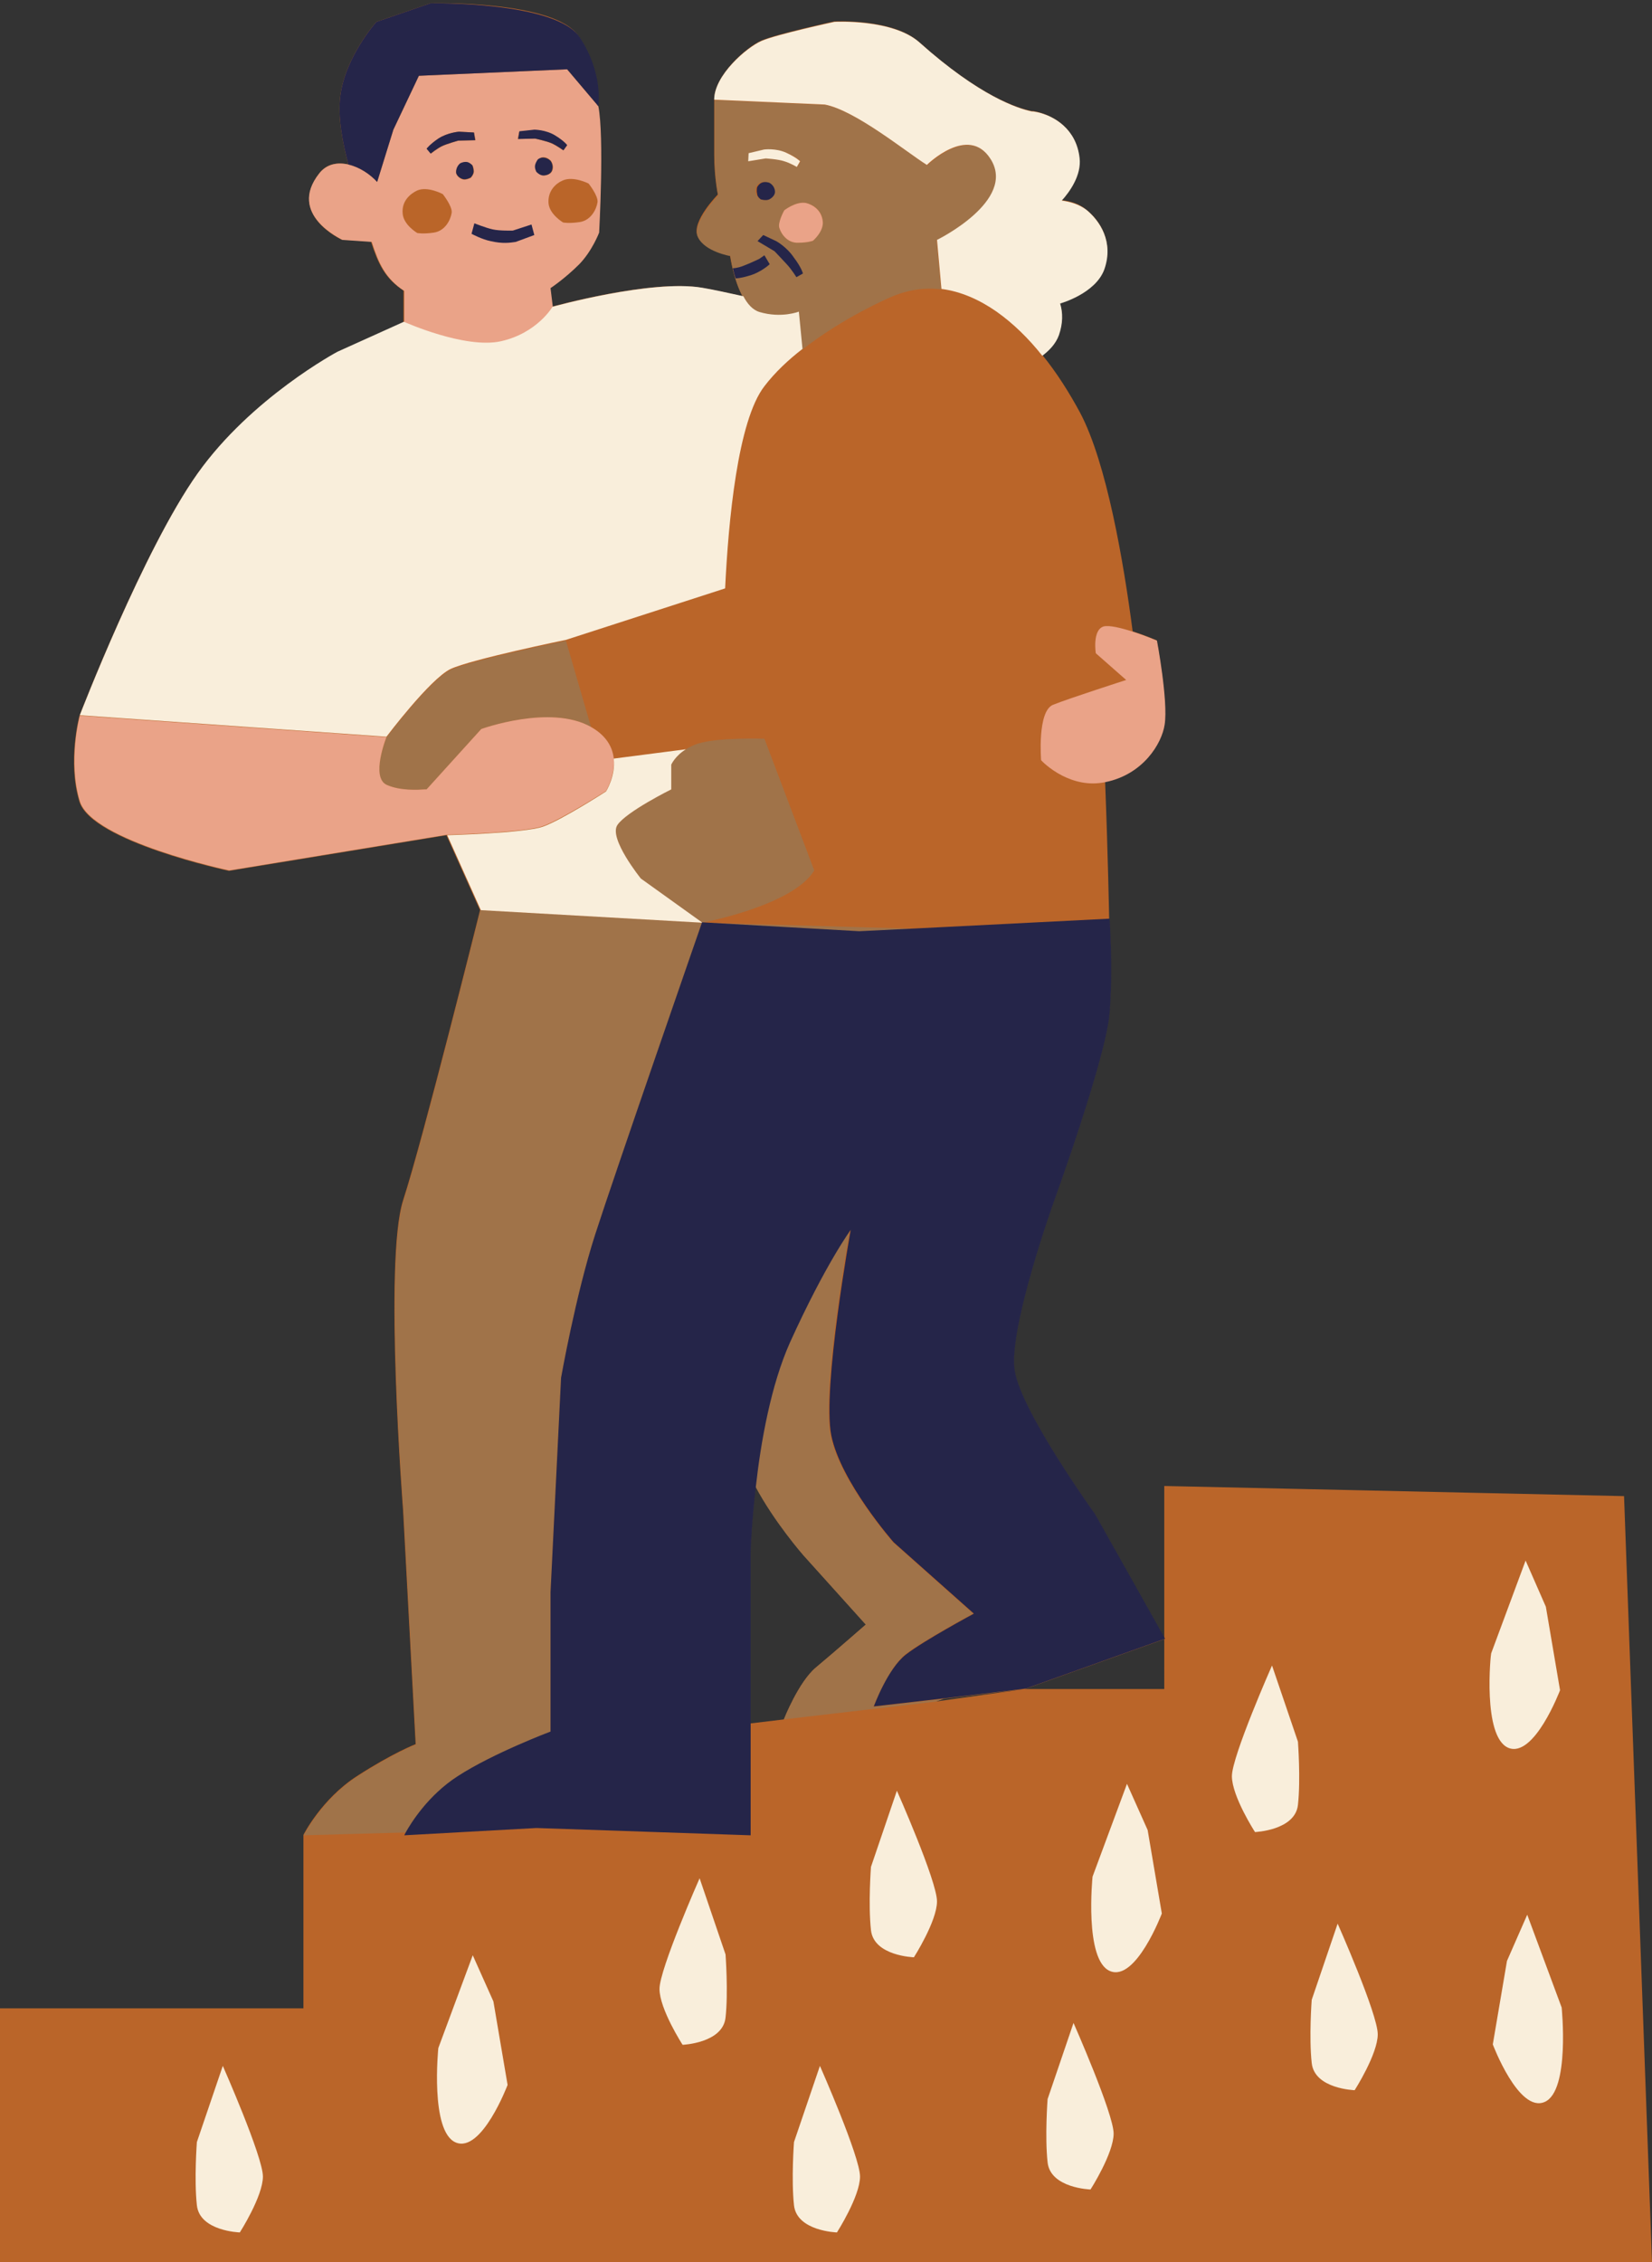 <?xml version="1.0" encoding="UTF-8" standalone="no"?><svg xmlns="http://www.w3.org/2000/svg" xmlns:xlink="http://www.w3.org/1999/xlink" fill="#000000" height="558.2" preserveAspectRatio="xMidYMid meet" version="1" viewBox="0.0 -0.8 407.8 558.2" width="407.8" zoomAndPan="magnify"><rect x="0.0" y="-0.8" width="407.8" height="558.2" fill="#333333" stroke="none"/><g id="change1_1"><path d="M400.9,368.4l-113.5-2.5v37.8V416h-34.4l-22.1,3.1l2-0.7l20.1-2.4l34.4-12.3l-17.2-30.9 c0,0-18.1-25.1-19.8-35.3s9.7-41.9,9.7-41.9s12.8-35.3,13.7-46.3c0.9-11,0-23.4,0-23.4s-0.3-16-1-33.8c9.3-1.9,13.9-9.5,14.6-14.2 c0.9-5.9-1.9-20.7-1.9-20.7s-2.8-1.2-5.9-2.2c-2.2-16.9-6.4-41.6-13-54c-2.7-5-5.8-9.9-9.3-14.2c1.7-1.3,3.3-2.9,4-5 c1.1-2.9,1-5.5,0.3-7.8c0,0,0,0,0,0s8.7-2.4,10.9-8.4c2.5-6.8-1.1-12.1-4.4-14.7c-1.7-1.4-3.9-2.1-6.1-2.3c2-2.2,4.8-6.3,4.4-10.5 c-0.8-7.2-6.3-10.3-10.4-11.3c-0.5-0.1-0.9-0.2-1.4-0.2c-3.4-0.7-12.9-3.7-27.7-17c-6.6-5.9-21-5.1-21-5.1s-14.2,3.1-17.9,4.7 c-3.7,1.6-11.6,8.5-11.7,14.5c0,0,0,3.9,0,13.7c0,5.5,0.9,9.8,0.9,9.8s-6.6,6.7-5,10.3s8,4.7,8,4.7s0.8,5.9,3.1,10.1 c-3.7-0.8-7.2-1.6-10.2-2.1c-12.4-2.1-36.9,4.7-36.9,4.7l0,0l-0.6-4.9c0,0,3.6-2.3,7.1-5.9c3.3-3.3,4.9-7.8,4.9-7.8 s1.3-23.7-0.2-31.2c0,0,1.3-8.1-4.6-17S106.3,0,106.3,0L92.9,4.6c0,0-7.7,8.6-8.9,18.3c-0.7,5.4,0.7,12.1,2,16.9 c-2.7-0.6-5.4-0.2-7.2,2.2c-7.9,10.2,5.5,16.3,5.5,16.3l7.3,0.5c0,0,0,0.1,0,0.1c1.7,5.2,3.3,8.9,8,12v7.9l-16.4,7.4 c0,0-21.2,11.3-34.5,30s-29.1,59.7-29.1,59.7l0,0c0,0-3,11.2,0,21.1c3,9.9,36.9,17.1,36.9,17.1l53.7-8.8l8.3,18.5 c0,0-14.1,56.6-19,71.6c-4.8,15,0,76.5,0,76.5l3.1,57.7c0,0-5.7,2.2-14.5,7.9c-8.8,5.7-13.2,14.5-13.2,14.5v42.8H0v62.6h407.8 L400.9,368.4z M104.8,194.1c0.2,0,0.3,0,0.5,0C105.2,194.1,105,194.1,104.8,194.1z M201.4,410.7c-4.3,3.6-7.9,12.8-7.9,12.8l-8.3,1 v-42.4c0,0,0.2-6.9,1.3-16.2c4.7,8.9,11.9,17.1,11.9,17.1l15.4,17.1C213.7,400.1,206.2,406.7,201.4,410.7z" fill="#ba6529"/></g><g id="change2_1"><path d="M244.6,38.5c-5.5-8.6-15.7,1.5-15.7,1.5c-5.1-3.2-17.7-13.5-25.2-14.9l-27.3-1.2c0,0,0,3.9,0,13.7 c0,5.5,0.9,9.8,0.9,9.8s-6.6,6.7-5,10.3s8,4.7,8,4.7s0.8,5.9,3.1,10.1c1,1.9,2.4,3.4,4,3.9c5.4,1.5,9.7-0.1,9.7-0.1l0.8,9.3 c10.1-8,21.8-13,21.8-13c4.3-1.9,8.5-2.5,12.6-2l-1.1-12.1C231.3,58.4,251.2,48.7,244.6,38.5z M189.8,48.4c-0.8,0.4-2.1,0-2.1,0 s-0.8-0.6-1.1-1.4c-0.2-0.8,0-1.6,0-1.6s0.4-0.8,1.1-1.1c0.9-0.4,1.9,0,1.9,0s1.3,0.6,1.4,2.1C191.3,47.1,190.6,48,189.8,48.4z M189.1,38.3l-4.3,0.7l0.1-2l3.8-0.9c0,0,2.9-0.3,5.5,0.8c2.6,1.1,3.4,2.1,3.4,2.1l-0.8,1.4c0,0-1.8-0.9-3.1-1.4 C192.2,38.5,189.1,38.3,189.1,38.3z M200.7,58.6c0,0-1.2,0.5-3.7,0.5c-2.5,0.1-4.1-2-4.6-3.6c-0.5-1.4,1.2-4.4,1.2-4.4 s2.9-2.3,5.4-1.8c1.6,0.4,3.8,1.6,4.1,4.4C203.4,56.2,200.7,58.6,200.7,58.6z M118.6,223.8l54.7,3.1c0,0-21.6,62.2-26.4,77.1 s-8.4,35.3-8.4,35.3l-2.6,52.9v34.4c0,0-14.1,5.3-22.9,11c-7.3,4.7-11.5,11.5-12.8,13.8L75,452.1c0,0,4.4-8.8,13.2-14.5 c8.8-5.7,14.5-7.9,14.5-7.9l-3.1-57.7c0,0-4.8-61.5,0-76.5C104.5,280.5,118.6,223.8,118.6,223.8z M215.6,420.4l17.4-2l-2,0.7 l-37.5,4.4c0,0,3.6-9.2,7.9-12.8c4.8-4,12.3-10.6,12.3-10.6l-15.4-17.1c0,0-7.2-8.2-11.9-17.1c1.2-10.8,3.7-24.9,8.4-35.4 c8.8-19.4,15-27.8,15-27.8s-7.1,39.2-4.8,50.7s15.4,26.4,15.4,26.4l19.8,17.6c0,0-12.3,6.6-16.8,10.1 C219.1,411.2,215.6,420.4,215.6,420.4z M212.1,229.1l-38.8-2.2l53,1.5L212.1,229.1z M95.4,181.2L95.4,181.2c0,0,10.7-14.2,15.8-16.7 c5.1-2.4,28.5-7.2,28.5-7.2l6.2,21.3c-10-5.7-27.1,0.5-27.1,0.5L105.3,194c0,0,0,0,0,0c-0.2,0-0.3,0-0.5,0c-1.5,0.1-5.9,0.4-9.3-1.1 C91.4,191.2,95.4,181.2,95.4,181.2z M173.3,226.9L158.2,216c0,0-8-9.9-5.8-13.2s13.3-8.8,13.3-8.8v-6.1c0,0,0.9-2.1,3.6-3.8 c0.8-0.5,1.8-1,3-1.4c5.1-1.6,16.4-1.2,16.4-1.2l12.3,32.5C195.8,222.7,173.3,226.9,173.3,226.9z" fill="#a07349"/></g><g id="change3_1"><path d="M203.1,53.8c0.3,2.5-2.4,4.8-2.4,4.8s-1.2,0.5-3.7,0.5c-2.5,0.1-4.1-2-4.6-3.6c-0.5-1.4,1.2-4.4,1.2-4.4 s2.9-2.3,5.4-1.8C200.6,49.7,202.8,51,203.1,53.8z M145.9,178.6L145.9,178.6c-10-5.7-27.1,0.5-27.1,0.5L105.3,194c0,0,0,0,0,0 c-0.1,0-0.2,0-0.5,0c-1.5,0.1-5.9,0.4-9.3-1.1c-4.1-1.8-0.1-11.8-0.1-11.8l-75.7-5.3c0,0-3,11.2,0,21.1c3,9.9,36.9,17.1,36.9,17.1 l53.7-8.8c0,0,19-0.5,23.6-2.1c4.6-1.6,15.7-8.7,15.7-8.7s2.3-3.8,1.9-8.1C151.2,183.7,149.8,180.8,145.9,178.6z M285.6,157.3 c0,0-2.8-1.2-5.9-2.2c-2.8-0.9-5.9-1.7-7.3-1.3c-2.8,0.9-1.9,6.6-1.9,6.6l7.5,6.6c0,0-14,4.5-18,6.1c-4,1.5-3,13.7-3,13.7 s1.9,2.1,5.2,3.8c2.8,1.4,6.4,2.5,10.7,1.6l0,0c9.3-1.9,13.9-9.5,14.6-14.2C288.4,172.2,285.6,157.3,285.6,157.3z M78.8,42 c1.9-2.4,4.6-2.8,7.2-2.2c2.7,0.6,5.4,2.4,7.1,4.3l4-12.9l6.3-13.3l36.6-1.6l7.7,9.1c1.5,7.5,0.2,31.2,0.2,31.2s-1.7,4.5-4.9,7.8 c-3.6,3.6-7.1,5.9-7.1,5.9l0.6,4.9c0,0-3.8,6.5-12.7,8.5s-24-4.8-24-4.8v-7.9c-4.7-3.1-6.3-6.8-8-12c0,0,0-0.1,0-0.1l-7.3-0.5 C84.3,58.2,70.8,52.1,78.8,42z M134.2,42.5c0.8,0,1.8-0.4,2.1-1.1c0.6-1.3-0.3-2.5-0.3-2.5s-0.7-0.8-1.6-0.9 c-0.7-0.1-1.4,0.4-1.4,0.4s-0.5,0.6-0.7,1.4s0.3,1.7,0.3,1.7S133.3,42.5,134.2,42.5z M139,43.7c-1.7,0.7-3.8,2.5-3.6,5.6 c0.2,2.8,3.6,4.8,3.6,4.8s1.4,0.3,4.1-0.1c2.7-0.4,4.1-3,4.4-4.9c0.2-1.6-2.2-4.6-2.2-4.6S141.6,42.6,139,43.7z M127.8,33.5l4.2-0.1 c0,0,2.9,0.6,4.2,1.2c1.3,0.6,2.8,1.7,2.8,1.7l1-1.2c0,0-0.7-1-3-2.4c-2.3-1.4-5.1-1.4-5.1-1.4l-3.7,0.4L127.8,33.5z M117,41.6 c0-0.8-0.3-1.5-0.3-1.5s-0.5-0.6-1.3-0.8c-0.9-0.2-1.8,0.3-1.8,0.3s-1.1,0.8-1,2.3c0.1,0.7,0.9,1.4,1.7,1.6c0.8,0.2,1.9-0.4,1.9-0.4 S116.9,42.4,117,41.6z M105.4,35.9l1,1.2c0,0,1.5-1.2,2.7-1.8s4.1-1.4,4.1-1.4l4.2-0.1l-0.4-1.9l-3.7-0.2c0,0-2.8,0.2-5.1,1.7 C106,34.9,105.4,35.9,105.4,35.9z M99.4,51.9c0.2,2.8,3.6,4.8,3.6,4.8s1.4,0.3,4.1-0.1c2.7-0.4,4.1-3,4.4-4.9 c0.2-1.6-2.2-4.6-2.2-4.6s-3.7-2-6.3-0.9C101.3,47,99.1,48.8,99.4,51.9z" fill="#eaa388"/></g><g id="change4_1"><path d="M257.3,87c-3.4-4.3-7.2-8-11.3-10.9c-4.3-3-8.9-5-13.6-5.6l-1.1-12.1c0,0,19.8-9.7,13.2-20 c-5.5-8.6-15.7,1.5-15.7,1.5c-5.1-3.2-17.7-13.5-25.2-14.9l-27.3-1.2c0-6,8-12.9,11.7-14.5S206,4.6,206,4.6s14.4-0.8,21,5.1 c14.9,13.3,24.3,16.3,27.7,17c0.5,0,0.9,0.1,1.4,0.2c4.1,0.9,9.6,4.1,10.4,11.3c0.5,4.2-2.4,8.3-4.4,10.5c2.2,0.3,4.4,1,6.1,2.3 c3.3,2.7,6.8,7.9,4.4,14.7c-2.2,6-10.9,8.4-10.9,8.4s0,0,0,0c0.7,2.3,0.7,4.9-0.3,7.8C260.6,84.1,259,85.7,257.3,87z M197.2,76.1 c0,0-4.3,1.7-9.7,0.1c-1.7-0.5-3-2-4-3.9c-3.7-0.8-7.2-1.6-10.2-2.1c-12.4-2.1-36.9,4.7-36.9,4.7l0,0c0,0-3.8,6.5-12.7,8.5 s-24-4.8-24-4.8l-16.4,7.4c0,0-21.2,11.3-34.5,30s-29.1,59.7-29.1,59.7l75.7,5.3c0,0,10.7-14.2,15.8-16.7c5.1-2.4,28.5-7.2,28.5-7.2 l39.3-12.7c0.8-16.6,3.1-41.4,9.7-49.9c2.6-3.4,5.9-6.5,9.4-9.2L197.2,76.1z M134,203.2c-4.6,1.6-23.6,2.1-23.6,2.1l8.3,18.5 l54.7,3.1L158.2,216c0,0-8-9.9-5.8-13.2s13.3-8.8,13.3-8.8v-6.1c0,0,0.9-2.1,3.6-3.8l-17.8,2.3c0.5,4.3-1.9,8.1-1.9,8.1 S138.6,201.6,134,203.2z M193.6,39c1.4,0.4,3.1,1.4,3.1,1.4l0.8-1.4c0,0-0.8-0.9-3.4-2.1s-5.5-0.8-5.5-0.8l-3.8,0.9l-0.1,2l4.3-0.7 C189.1,38.3,192.2,38.5,193.6,39z M278.2,439.4l-8.5,22.9c0,0-2.1,20.6,4.3,23.3s12.8-14.2,12.8-14.2l-3.5-20.6L278.2,439.4z M314,410.2c0,0-9.9,22.4-9.9,27.3c0,5,5.7,13.8,5.7,13.8s9.9-0.4,10.6-6.7s0-15.6,0-15.6L314,410.2z M385.5,494.6l-8.5-22.9 l-5,11.4l-3.5,20.6c0,0,6.4,17,12.8,14.2C387.6,515.2,385.5,494.6,385.5,494.6z M323.8,492.7c0,0-0.7,9.2,0,15.6 c0.7,6.4,10.6,6.7,10.6,6.7s5.7-8.9,5.7-13.8c0-5-9.9-27.3-9.9-27.3L323.8,492.7z M372.3,430.5c6.4,2.7,12.8-14.2,12.8-14.2 l-3.5-20.6l-5-11.4l-8.5,22.9C368,407.2,365.9,427.7,372.3,430.5z M48.6,527.8c0,0-0.7,9.2,0,15.6s10.6,6.7,10.6,6.7 s5.7-8.9,5.7-13.8s-9.9-27.3-9.9-27.3L48.6,527.8z M258.6,517.2c0,0-0.7,9.2,0,15.6s10.6,6.7,10.6,6.7s5.7-8.9,5.7-13.8 s-9.9-27.3-9.9-27.3L258.6,517.2z M215,459.9c0,0-0.7,9.2,0,15.6s10.6,6.7,10.6,6.7s5.7-8.9,5.7-13.8c0-5-9.9-27.3-9.9-27.3 L215,459.9z M116.7,481.7l-8.5,22.9c0,0-2.1,20.6,4.3,23.3s12.8-14.2,12.8-14.2l-3.5-20.6L116.7,481.7z M172.7,462.7 c0,0-9.9,22.4-9.9,27.3c0,5,5.7,13.8,5.7,13.8s9.9-0.4,10.6-6.7s0-15.6,0-15.6L172.7,462.7z M196,527.8c0,0-0.7,9.2,0,15.6 s10.6,6.7,10.6,6.7s5.7-8.9,5.7-13.8s-9.9-27.3-9.9-27.3L196,527.8z" fill="#f9eedb"/></g><g id="change5_1"><path d="M135.9,38.9c0,0,0.9,1.1,0.3,2.5c-0.3,0.7-1.2,1.1-2.1,1.1s-1.7-0.9-1.7-0.9s-0.5-0.9-0.3-1.7s0.7-1.4,0.7-1.4 s0.7-0.5,1.4-0.4C135.3,38.2,135.9,38.9,135.9,38.9z M115.4,39.2c-0.9-0.2-1.8,0.3-1.8,0.3s-1.1,0.8-1,2.3c0.1,0.7,0.9,1.4,1.7,1.6 c0.8,0.2,1.9-0.4,1.9-0.4s0.7-0.7,0.7-1.5c0-0.8-0.3-1.5-0.3-1.5S116.1,39.4,115.4,39.2z M140,35c0,0-0.7-1-3-2.4 c-2.3-1.4-5.1-1.4-5.1-1.4l-3.7,0.4l-0.3,1.9l4.2-0.1c0,0,2.9,0.6,4.2,1.2c1.3,0.6,2.8,1.7,2.8,1.7L140,35z M117,31.9l-3.7-0.2 c0,0-2.8,0.2-5.1,1.7c-2.2,1.5-2.9,2.5-2.9,2.5l1,1.2c0,0,1.5-1.2,2.7-1.8s4.1-1.4,4.1-1.4l4.2-0.1L117,31.9z M187.8,48.4 c0,0,1.3,0.4,2.1,0c0.8-0.4,1.5-1.2,1.4-2c-0.1-1.5-1.4-2.1-1.4-2.1s-1-0.4-1.9,0c-0.7,0.3-1.1,1.1-1.1,1.1s-0.2,0.8,0,1.6 C186.9,47.8,187.8,48.4,187.8,48.4z M270.3,372.8c0,0-18.1-25.1-19.8-35.3s9.7-41.9,9.7-41.9s12.8-35.3,13.7-46.3 c0.9-11,0-23.4,0-23.4l-47.5,2.4l-14.3,0.7l-38.8-2.2c0,0-21.6,62.2-26.4,77.1s-8.4,35.3-8.4,35.3l-2.6,52.9v34.4 c0,0-14.1,5.3-22.9,11c-7.3,4.7-11.5,11.5-12.8,13.8c-0.3,0.5-0.4,0.8-0.4,0.8l32.6-1.8l52.9,1.8v-27.6v-42.4c0,0,0.2-6.9,1.3-16.2 c1.2-10.8,3.7-24.9,8.4-35.4c8.8-19.4,15-27.8,15-27.8s-7.1,39.2-4.8,50.7s15.4,26.4,15.4,26.4l19.8,17.6c0,0-12.3,6.6-16.8,10.1 s-7.9,12.8-7.9,12.8l17.4-2l20.1-2.4l34.4-12.3L270.3,372.8z M140,16.3l7.7,9.1c0,0,1.3-8.1-4.6-17S106.3,0,106.3,0L92.9,4.6 c0,0-7.7,8.6-8.9,18.3c-0.7,5.4,0.7,12.1,2,16.9c2.7,0.6,5.4,2.4,7.1,4.3l4-12.9l6.3-13.3L140,16.3z M127.3,58.9l4.6-1.7l-0.7-2.6 l-4.6,1.5c0,0-3.3,0.1-5-0.3c-1.8-0.4-4.5-1.5-4.5-1.5l-0.7,2.6c0,0,2.6,1.4,4.7,1.8C124.1,59.4,125.9,59.1,127.3,58.9z M191.6,58.7 l-3.2-1.5l-1.4,1.5l4.2,2.5c0,0,2,2.1,3.1,3.3c1.1,1.2,2.3,3.1,2.3,3.1l1.6-0.9c0,0-0.3-1.4-2.2-3.9 C194.2,60.1,191.6,58.7,191.6,58.7z M190,64.4l-1.3-2.2l-1.3,0.9c0,0-2.3,1.1-3.9,1.7c-1.5,0.6-2.6,0.6-2.6,0.6 c0.2,0.8,0.4,1.7,0.7,2.5c0,0,1.1,0,3.1-0.6C187.8,66.5,190,64.4,190,64.4z" fill="#252549"/></g></svg>